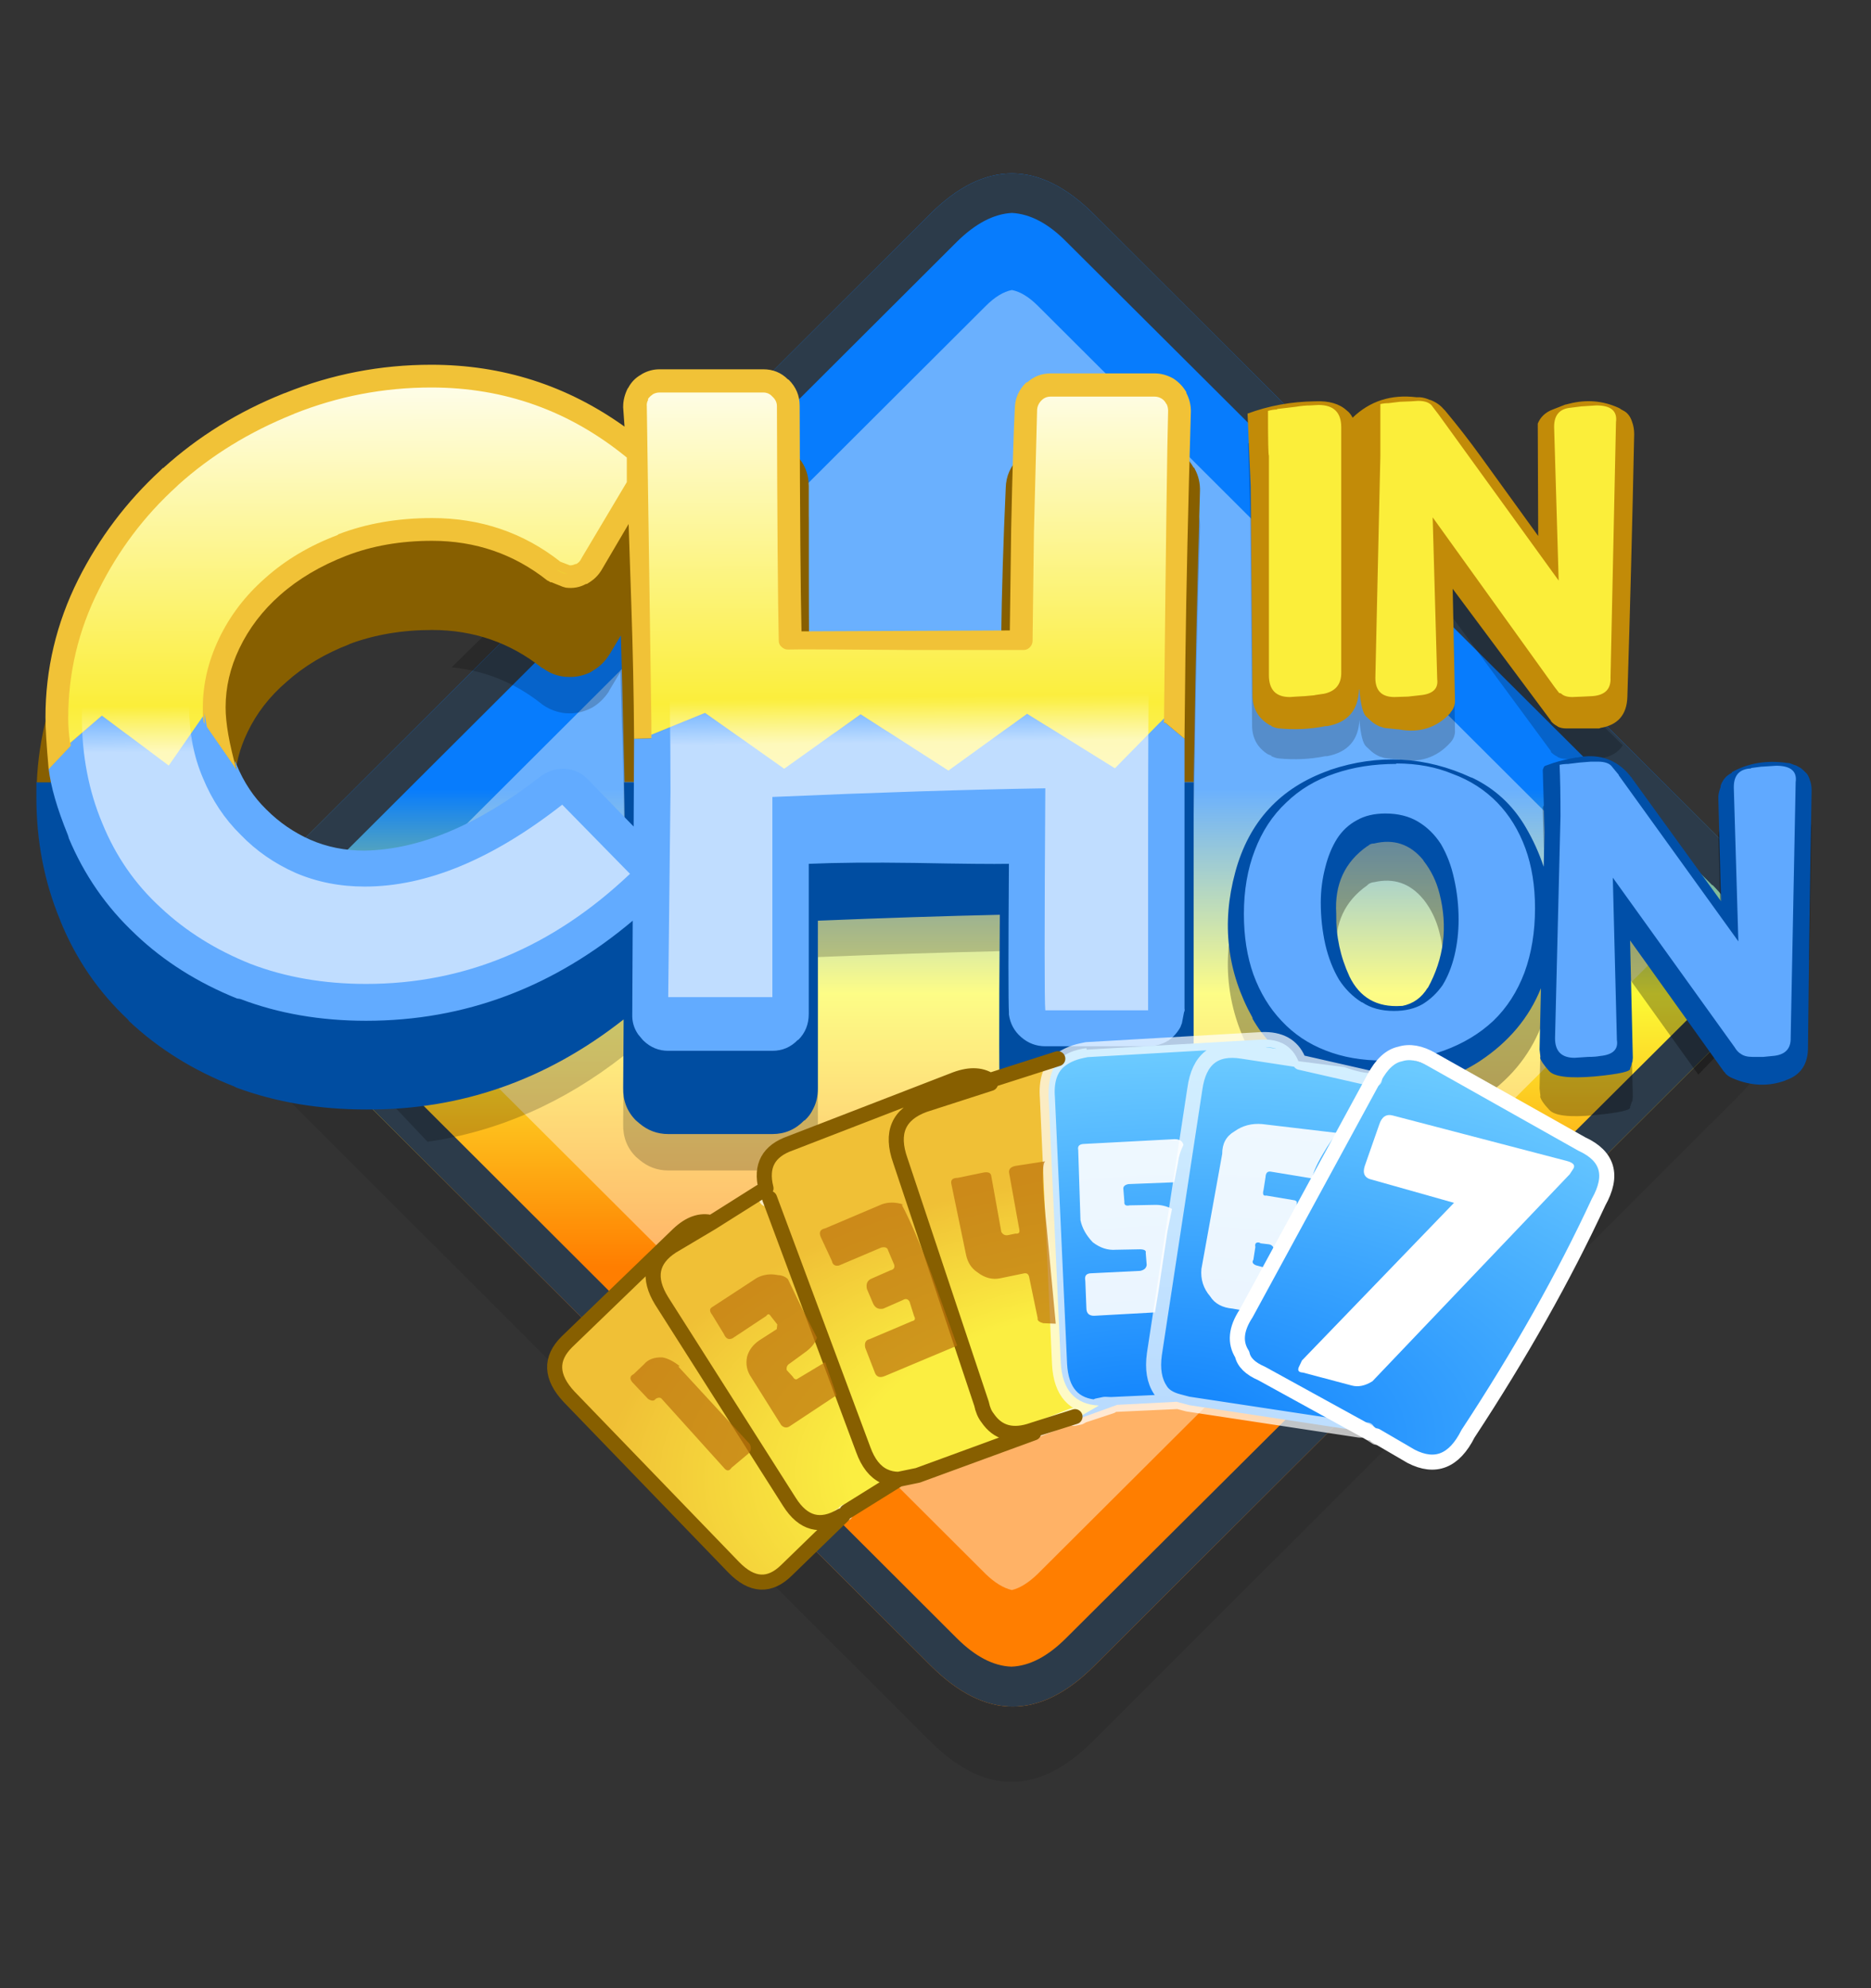 <svg xmlns="http://www.w3.org/2000/svg" xmlns:xlink="http://www.w3.org/1999/xlink" preserveAspectRatio="none" width="160" height="170"><rect width="100%" height="100%" fill="#333333" stroke="none"/><defs><path fill-opacity=".1" d="M112.9 61.3q5.4-5.4 0-10.8L70.1 7.6q-5.4-5.4-10.8 0L16.5 50.5q-5.4 5.4 0 10.8l42.8 42.8q5.4 5.4 10.8 0l42.8-42.8z" id="g"/><path fill="url(#a)" d="M305.4 171.8q17-17 0-34L171.8 4.2q-17-17-34 0L4.3 137.8q-16.9 17 0 34L138 305.4q17 17 33.9 0l133.6-133.6z" id="h"/><path fill="#2C3B4A" d="M305.4 171.8q17-17 0-34L171.8 4.2q-17-17-34 0L4.3 137.8q-16.9 17 0 34L138 305.4q17 17 33.9 0l133.6-133.6m-5.6-28.4q11.3 11.4 0 22.7L166 299.7q-5.7 5.7-11.3 5.9-5.6-.2-11.3-5.9L9.9 166.1q-11.3-11.3 0-22.7L143.5 9.8q5.7-5.6 11.3-5.9 5.7.3 11.3 6l133.7 133.5z" id="i"/><path fill="#FFF" fill-opacity=".4" d="M286.4 160.2q5.3-5.4 0-10.8L160.2 23.2q-2.8-2.8-5.4-3.3-2.6.5-5.4 3.3L23.2 149.4q-5.3 5.3 0 10.8l126.2 126.2q2.8 2.7 5.4 3.3 2.5-.6 5.3-3.3l126.3-126.2z" id="j"/><path fill-opacity=".2" d="M245.8 27.9q.1-2.8-1.2-5.1v-.1l-.2-.1q-1.3-2.3-3.5-3.7-2.3-1.3-5.1-1.3H213q-3.8 0-6.7 2.5l-.2.3q-2.9 2.7-3 6.7-.8 17.6-1 32.9v18.7l-19 .6-23 .5q-.3-18.1-.3-33.1v-20q0-4.2-3-7.1-2.9-3-7-3H127q-2 0-3.8.8l-.8.4-.5.3q-2.4 1.4-3.7 3.9v-.1l-.3.7q-1 2.1-.8 4.5v.3l-2.5-1.6-33.3 32.7q11 1.1 19.7 8l.4.3q2.2 1.5 4.9 1.8h.2q2.7.2 5.2-1l.6-.3q2.1-1.3 3.5-3.4l.2-.4 2.4-4 .3 11.1q.4 10.6.5 21.2l.1 19.5v2.9l-6.7-6.8q-2.7-2.8-6.4-3-3.8-.3-6.8 2.1-20 15.5-37.4 15.8-5.9 0-11-2.1v-.1q-5.1-2.1-8.9-5.8l-.3-.4-.1-.2q-3.8-3.8-5.9-9l-.3-.5-.1-.5-8 7.7L76 162.8q23.3-3.4 43.1-18.9l-.1 15q-.1 4.3 2.8 7.2l.7.6q2.8 2.4 6.4 2.4h22.9q4.1 0 7-3h.1q1.2-1.1 1.8-2.4 1.1-2 1.1-4.6v-36.9q22-.9 40-1.3-.3 37.4.1 39.8v-.1l.1.6q.6 3.4 3.2 5.7 2.8 2.5 6.6 2.5h22.6q2.8 0 5.2-1.4l.3-.2q1.9-1.3 3.1-3.3l.3-.3q.7-1.4 1-3 .2-1 .1-2.2v-33.7-33.5l.2-9.7v-.3q.3-23.1 1.2-54z" id="k"/><path fill="url(#d)" d="M107.3 33.1l10.9-18.2Q100 0 76.8 0q-15.1 0-29 5.7-14 5.5-24.6 15Q12.7 30 6.3 42.8 0 55.5 0 69.3q0 12.8 4.5 23.5 4.4 10.8 12.8 18.5 8.3 7.8 19.8 12.4 11.5 4.4 25.4 4.4 32.5 0 58-24.2l-14.9-15.2q-23 18-43.4 18-8.2 0-15.2-3-7-3.1-12.1-8.4-5.3-5.2-8.3-12.5-3-7-3-15.6 0-8.3 3.8-16.3 3.9-8.1 11-14.4 7-6.2 16.8-10Q65 22.7 77 22.7q17.1 0 30.3 10.4M213.1 2q-.8 17.4-1 32.5v28.1q-5.3.4-28.7 1.1-23.3.7-33.1.7-.6-24.2-.6-43.3v-20h-22.5q1 23.2 1.6 43.6.6 20.5.6 41.1l-.5 45.2h22.9V87q34.7-1.5 60-1.9-.3 46.2 0 48.8h22.6V99.6q0-32.7.2-43.6.3-23.1 1.2-54.1H213z" id="o"/><path fill="url(#e)" d="M38.5-.5q-1.2-.1-2 .4l-4.7.6q-.8-.9-2.4-.6L18.1 1.6q-2.4.4-2.4 2.6l-4 1.5q-1-.4-2.2.4L.8 11.6q-2 1.3-.7 3.6l8.6 13.3q1.4 2.1 3.4.9l4.5-3 3.9-1.3h1.3l13.9-2 3.9.6.8.4 10.8 4 1.2.2q2.2 3.9 5.2 2.4 1.6-3 5-5.8l5-5.7q3.5-3.4 2.7-5.6-.3-.8-2.6-2.6-5-4.2-6.6-5.3-2.5-2-3.8-1.3 0 1.2-2.3-.2l-2.9-1q-.3-1.6-2.1-1.9L38.5-.4z" id="s"/><path fill="url(#f)" d="M7.5 10.2Q6.6 7.7 9 6.8l2.8-1q-1-.5-2.2.3L.8 11.6q-2 1.3-.7 3.6l8.6 13.3q1.4 2.1 3.4.9l4.3-2.8h-.1Q14 27.4 13 25L7.6 10.2M16 5l-.2-.8-4 1.5L9 6.8q-2.3.9-1.4 3.4L13.1 25q.9 2.4 3.2 1.6l.3-.2 3.9-1.3-.9-.5q-.8-.6-1-2L15.8 5m9-.8q-.3-2.9 2.4-3.2l4.6-.6q-.8-.8-2.4-.6L18.1 1.6q-2.4.4-2.4 2.6l.2.8 2.7 17.6q.2 1.4 1 2 .4.3.9.4.6.2 1.3 0l8.1-1.3q-2.1.2-2.8-1.4l-.3-1.1-2-17M27.3 1q-2.7.4-2.3 3.3l2 16.9q0 .6.2 1 .7 1.7 2.8 1.4l2.9-.3h.4l1.2-.4q-2.3-.6-1.9-3.3l2.8-17.5q.3-1.6 1.2-2.2l-4.7.5-4.6.6z" id="t"/><path id="u" stroke="#FFF" stroke-width="1" stroke-linejoin="round" stroke-linecap="round" fill="none" d="M52.1 28.6l2 1.8q2.1 1.7 4-.7 6.7-6.7 11.6-13.3 2-2.3-.3-4l-8.6-7.5q-1-.9-2-.8-1 0-2 1.2 0 0 0 0L45.3 18.9q-1.3 1.3-.8 2.6 0 .8 1 1.5l6.2 5.3"/><path id="v" stroke="#FFF" stroke-opacity=".7" stroke-width="1" stroke-linejoin="round" stroke-linecap="round" fill="none" d="M34.4 22.9h.5l.4.1 4.4.7q-.8-.4-1-1-.4-1 .1-2.4L45 3.6q1-2.8 3.6-1.8l3.5 1.3q-.3-1.5-2.1-1.8L38.5-.4h-.3q-1 0-1.7.4-1 .6-1.2 2.2l-2.8 17.5q-.4 2.7 1.9 3.3l-1.3.4h-.4l2.6-.3m16.4 5.2l.4.4m4.7-23.3h0l-4.6-2.1M39.5 23.6l.8.4 10.8 4 .5.1m-21.8-4.4l2.9-.5m-16.1 3.2l-.3.2m-.6-22.4V5m.5 21.6l.4-.1"/><path id="w" stroke="#875F00" stroke-width="1" stroke-linejoin="round" stroke-linecap="round" fill="none" d="M31.8.5l-4.6.5q-2.7.4-2.3 3.3l2 16.9q0 .6.2 1 .7 1.7 2.8 1.4l2.9-.3m-2.9.5L21.8 25h-1.3l-3.8 1.4m-.3.2L12 29.4q-2 1.3-3.4-.9L.2 15.2q-1.4-2.3.6-3.6l8.7-5.5q1.3-.8 2.3-.3l4-1.5Q15.7 2 18 1.7L29.4-.2q1.6-.3 2.4.5l4.7-.5M15.9 5l2.7 17.6q.2 1.4 1 2 .4.3.9.4M11.8 5.8L8.9 6.8q-2.3.9-1.4 3.4L13.1 25q.9 2.4 3.2 1.6h0"/><g id="l"><path fill="#004DA1" d="M201.9 152.7v-.1l.1.6q.6 3.4 3.2 5.7 2.8 2.5 6.6 2.5h22.6q2.8 0 5.2-1.4l.3-.2q1.9-1.3 3.1-3.3l.3-.3q.7-1.4 1-3 .2-1 .1-2.2v-33.7-33.5H119.2q.2 9.7.2 19.5v2.9l-6.7-6.8q-2.7-2.8-6.4-3-3.8-.3-6.8 2.1-20 15.5-37.4 15.8-5.9 0-11-2.1v-.1q-5.1-2.1-8.9-5.8l-.3-.4-.1-.2q-3.8-3.8-5.9-9l-.3-.5q-2.1-5.2-2-11.3v-1.2H-10V87q0 14.5 5.2 27l.1.3q5.1 12.5 14.8 21.6l.3.4q9.7 9.1 23 14.3l.6.3q13 4.8 28.5 4.8 31.2.2 56.6-19.8l-.1 15q-.1 4.3 2.8 7.2l.7.6q2.8 2.4 6.4 2.4h22.9q4.1 0 7-3h.1q1.2-1.1 1.8-2.4 1.1-2 1.1-4.6v-36.9q22-.9 40-1.3-.3 37.4.1 39.8z"/><path fill="#875F00" d="M245.8 19.9q.1-2.8-1.2-5.1v-.1l-.2-.1q-1.3-2.3-3.5-3.7-2.3-1.3-5.1-1.3H213q-3.8 0-6.7 2.6l-.2.2q-2.9 2.7-3 6.7-.8 17.6-1 32.9v18.7l-19 .6-23 .5q-.3-18.1-.3-33.1v-20q0-4.2-3-7.1-2.9-3-7-3H127q-2.4 0-4.6 1.2l-.5.3q-2.4 1.4-3.7 3.9v-.1q-1.3 2.5-1.1 5.2v.3Q99 7.6 76.8 7.6q-17.1 0-32.8 6.3h-.1l-.1.1q-15.4 6.1-27.2 16.8h-.2l-.3.4Q4.4 41.8-2.6 56v-.1q-6.7 13.3-7.3 27.9h43.5q.2-5.6 2.8-11 3-6.3 8.6-11.1 5.8-5.2 13.9-8.3h-.1q8.3-3.1 18.2-3.1 13.6 0 24.1 8.3l.4.2q2.2 1.6 4.9 1.8h.2q2.7.2 5.2-1l.6-.4q2.1-1.2 3.5-3.4l.2-.3 2.4-4 .3 11.1.5 21.1h125.1l.2-9.6v-.3q.3-23.1 1.2-54z"/></g><g id="m"><path fill="#62ABFF" d="M242.4 74.2l-4.2-3.5-116.8 3.5-.1 19.3-9.8-10.1-.2-.2q-2.1-2.2-5.1-2.4h-.2-.1q-2.9 0-5.2 1.8-20.5 15.9-38.6 16.2-6.4 0-11.9-2.4-5.4-2.4-9.6-6.6l-.1-.1q-4.1-4-6.5-9.8v-.1l-.2-.4q-.4-1 .2 1.5l-7.7-11.2-28.4 5.6-5.2 5.5q.7 5.9 4.2 14.5l.2.6v.1q5.1 12.2 14.6 21.1l.2.2q9.3 8.8 22.2 14l.7.1q12.6 4.8 27.7 4.8 32.5 0 58.6-22l-.1 20.5q-.1 2.5 1.3 4.5l1 1.2.2.2q2.3 2.2 5.4 2.2h22.9q3.3 0 5.6-2.4h.1q2.3-2.3 2.3-5.7v-33q9.1-.4 23.2-.2 15.8.3 20.8.2-.2 28.6 0 32.7v.4q.4 3 2.7 5 2.3 2 5.3 2h22.6q2.2 0 4.2-1.1v-.1h.2q1.7-1.2 2.7-3l.3-.8v.1l.5-2.6q.2-.3.1-.8V74.2z"/><path fill="#F1C237" d="M76.8-8Q60.1-8 44.7-1.8l-.3.1q-15 6-26.5 16.4h-.1l-.5.5Q6.1 25.5-.8 39.2-8 53.6-8 69.5q0 3.5.7 11.4l5.2-5.5 28.4-5.5L34 81q-2.4-8.5-2.4-13.7 0-6.6 3-12.9 3.2-6.7 9-11.8 6-5.3 14.5-8.6T77 30.7q14.3 0 25.3 8.7l.4.2.3.2h.2l2.5 1 .7.2q2.4.3 4.4-.8.3 0 .5-.2 1.7-1 2.7-2.5l.2-.3 6-10.2.6 18q.5 14.7.6 29.2l116.8-3.5 4.2 3.5.2-18q.3-23 1.2-54 0-2.1-1-4V-2l-.2-.3q-1-1.6-2.7-2.7-2-1.1-4.1-1.1H213q-3 0-5.2 2v-.1l-.3.2q-2.3 2.3-2.4 5.5-.4 7.7-.8 26.4l-.3 22.5-22.3.1-23.5.1q-.3-12.9-.4-49.6 0-3.3-2.4-5.7l-.2-.1q-2.2-2.2-5.4-2.2H127q-2 0-3.8 1l-.3.2q-1.8 1-2.8 2.9l-.1.1q-1 2-1 4v.2l.3 4.2Q100.3-8 76.8-8z"/></g><g id="n"><path fill="#62ABFF" d="M13.8 115.1h.1m93.8-28.3l-.2-.2q-.7-.7-1.7-.8-1.1 0-2 .7-22.1 17.2-41.6 17.3-7.5 0-14-2.8-6.4-2.8-11.3-7.7-3.5-3.5-7.5-13.3l-.1-.3q-1-2.2-2.3-11.1 0 4-.1 2.9l-.3-2.3L19 80 4.4 69.1l-6.9 6q1.3 11.6 4.2 18.6v.1l.1.3q4.7 11.3 13.6 19.5l.2.3q8.6 8 20.5 12.7h.3q12 4.6 26.2 4.6 32 0 57.3-22.6v-9.5l-12.1-12.3m82.7-5.6l-19.3-12.4-16.7 12L137 68.5l-11.8 4.8.8 57.6q0 1.2.7 2l.1.2q1 .9 2.1.9h22.9q1.2 0 2.1-.9.9-.9.9-2.1V98.7q0-.9.5-1.4.5-.5 1.4-.6 10.7-.5 26.7-.3 18 .3 23.3.2.5 0 1 .3.5.2.8.7.3.5.3 1-.3 33.8 0 35.6.2 1.1 1 1.9.9.8 2 .8h22.6q.9 0 1.5-.5v.1l.1-.1q.6-.4 1-1l.4-2q-.1-3.6.5-63.7l-10.8 11-19.3-12-17.4 12.5z"/><path fill="url(#b)" d="M106.8 38l-2.5-1q1.1 1 2.5 1z"/><path fill="url(#c)" d="M119.8 17.9v-5.5Q101-3 76.8-3 61.1-3 46.6 2.8l-.1.1h-.1Q32 8.7 21.2 18.4l-.3.3Q10.2 28.4 3.7 41.5-3 54.8-3 69.7q0 2.4.4 5.4l7-6 14.7 11 7.5-10.8v-2q0-7.6 3.5-15 3.6-7.6 10.2-13.4 6.7-6 16-9.5v-.1q9.3-3.6 20.7-3.6 16 0 28.2 9.6l2.1.8q.6 0 1.2-.3h.2q.7-.4 1-1l.1-.2 10-16.8m4.7-18.2v.1q-.4.7-.3 1.5v.1l1 69.2v2.8l11.8-4.8 17.4 12.3 16.8-12 19.3 12.4 17.3-12.5 19.3 12 10.8-11q.6-57.3.9-67.6 0-.7-.3-1.4l-.1-.1q-.4-.8-1.1-1.2-.7-.4-1.5-.4H213q-1.2 0-2 .8l-.2.2q-.7.8-.8 1.8l-.7 27-.3 23.9q0 .7-.5 1.3-.5.6-1.3.7h-25.3q-24.2-.2-26.7-.1-.8 0-1.4-.6-.6-.5-.6-1.4-.3-14.1-.4-51.5 0-1.2-1-2.1-.8-.9-2-.9H127q-.8 0-1.5.4l-.1.1q-.6.4-1 1z"/></g><g id="p"><path fill-opacity=".2" d="M3.4.6l.5 15.9.4 46q0 4.2 3.5 6.4l.3.1.2.1h.1l.3.3h.1q.6.3 1.4.4 5.3.5 10.2-.5h.4q6.8-1.3 7.1-8v.1q.4 4.8 1.5 5.8l1.2 1.1q.7.6 1.8 1.1h.1l.9.3 2.9.3h.2q6.9 1.3 11.4-3.7 1.1-1.2 1-2.8L48.5 39 70 68.2v.2q.6.6 1.4 1l.1.1q.8.4 1.8.4h7.3l.3-.1h-.1q3.5-.5 5-2.9L16-2Q9.4-1.7 3.3.6z"/><path fill-opacity=".3" d="M87.8 82.5l-.1-.2-.2-.1-.1-.2-.8-.8V81q-4.3-4.3-10.9-3h-.2q-2.5.4-5 1.2l-1.7.5q-.3.2-.4.5-.2.2-.2.5l.4 13.7-.2 7.5q-1.5-4.4-3.9-8.5-4.3-7.4-11.9-11h-.1q-15.1-7-31-1.7h-.2Q5.1 86.8.6 103.3q-4.6 16.9 3.8 32v.2q3.4 6 9.2 9.6 11.8 7.3 25.4 5.4 8.2-1 15.1-5.4l.3-.3q9.5-6.2 13.4-16l-.3 13.5.2 1.8-.1-.1q.2 1.1 2 3 1.7 2 10 1.2t7.8-1.8l.4-1.2h.1l.1-1.1-.6-25.7 15 20.9 24.4-25.3.5-28.5v-.2q0-1.2-.4-2.3-.2-.7-.6-1.2l-.8-.8-.6-.5-.9-.5-.2-.2h-.1l-.8-.3q-.4-.2-.9-.2-6.8-1-12.2 2.1l-.1.1q-1.7.8-2.4 2.8v.3q-.4 1-.5 2.1v.5l.6 22.6-19.7-27.3M31 97h.1q6.5-1.5 10.8 3.7l.1.1q2.5 3.2 3.5 7.3 2.8 11-2.6 20.7-2 3.3-5.6 4H37q-7.9.5-11.3-6.6-3-6.4-2.9-13.5v-.3q-.6-9.5 6.8-14.7l.2-.2q.5-.4 1.2-.5z"/></g><g id="q"><path fill="#12530B" d="M66 77.8h.1m44.1-6.5h.1v-.1l-.1.1z"/><path fill="#004FA8" d="M109.8 72.8l-.1.2q-1.7.8-2.4 2.8v.3q-.4 1-.5 2v.6l.6 22.5L87.7 74v-.1l-.2-.1-.1-.2-.8-.9q-4.3-4.4-10.9-3.1h-.2q-2.5.4-5 1.2l-1.7.6q-.3.1-.4.4l-.2.5.4 13.7-.2 7.6q-1.5-4.5-3.9-8.6-4.3-7.4-11.9-11h-.1q-15.1-7-31-1.7l-.2.1Q5.1 78.1.6 94.8q-4.6 16.9 3.8 32v.2q3.4 6 9.2 9.6 11.8 7.3 25.4 5.3 8.2-1 15.1-5.4l.3-.2q9.5-6.3 13.4-16l-.3 13.5.2 1.7h-.1q.2 1 2 3 1.7 1.9 10 1.2 8.3-.8 7.8-1.8.3-.6.4-1.3h.1l.1-1-.6-25.8 20.1 28.1.5.7.3.3.1.2q.7.7 1.8 1.1 5.8 2.4 11.3.4l.2-.1q4.6-1.6 4.8-6.7.3-28.5.8-56.9v-.1q0-1.3-.4-2.3-.2-.7-.6-1.3l-.8-.8-.6-.5-.9-.5-.2-.1h-.1l-.8-.3q-.4-.2-.9-.2-6.8-1-12.2 2M31 88.5h.1q6.5-1.6 10.8 3.6l.1.2q2.5 3.2 3.5 7.2 2.8 11-2.6 20.8v-.1q-2 3.3-5.6 4H37q-7.9.5-11.3-6.5-3-6.5-2.9-13.5v-.1-.2q-.6-9.6 6.8-14.8l.2-.1q.5-.5 1.2-.5z"/><path fill="#C28B08" d="M18.1-8.7Q10.3-8.6 3.3-6L4 9.9l.4 46q0 4.2 3.5 6.4l.3.2H8.4l.3.3h.1q.6.3 1.4.4 5.3.5 10.2-.5h.4q6.8-1.2 7-8.1l.1.1q.4 4.9 1.5 5.9l1.2 1.1q.7.6 1.8 1.1h.1l.9.3 2.9.3h.2q6.9 1.3 11.4-3.6v-.1q1.1-1.2 1-2.8l-.5-24.4 21.6 29v.1q.6.7 1.4 1.1l.1.1q.8.4 1.8.4h7.3l.3-.1h-.1q5.8-.9 6-6.8.9-28.8 1.5-57.8 0-1.5-.5-2.8-.5-1.5-1.6-2.2l-.9-.5-.1-.1-.4-.2q-5.1-2.3-10.7-.9l-.8.2h-.1l-2.8 1.1Q68-6 67.1-3.8l.1 24.7L54.7 3.6q-3.9-5.4-8-10.3l-.3-.3q-1.1-1.3-2.9-2h-.1q-1.1-.5-2.2-.6h-.8q-8.3-1-14 4.5-.5-1-1.3-1.6-2.4-2.2-6.9-2h-.1z"/></g><g id="r"><path fill="#60A9FF" d="M36 71q-7.4 0-13.5 2.1-6.3 2.1-10.7 6.4Q7.3 83.7 4.9 90q-2.4 6.2-2.4 14 0 7.4 2.1 13.3 2.2 6 6.2 10.2 4 4.3 9.7 6.5 5.6 2.2 12.5 2.2 7.5 0 13.5-2.2 6.3-2.3 10.8-6.5 4.5-4.3 6.9-10.7 2.3-6.3 2.3-14.1 0-7.3-2.1-13.1-2.2-6-6.2-10.1-4.1-4.2-9.8-6.3-5.5-2.3-12.4-2.3m-8.7 12.5q2.6-1.5 6.3-1.5 4.2 0 7.2 1.8t5 4.9q2 3.4 2.9 7.6 1 4.4 1 9 0 4.1-.9 7.9-.9 3.7-2.6 6.5-1.8 2.6-4.4 4.2-2.6 1.5-6.3 1.5-4.2 0-7-1.9h-.1q-3-1.9-5-5-2-3.4-3-7.7-1-4.5-1-9.2 0-4 1-7.8.9-3.6 2.6-6.3 1.7-2.6 4.3-4M114 72h-.1q-3.7.2-3.7 4.1v.1l1 33.8-26.3-36.5v-.1l-1.4-1.7q-.8-1.2-3.2-1.2h-1.5l-2.5.2-2.5.3h.2q-1.2 0-2.1.2.2 4.3.2 11.3l-1.2 48.8q0 4.3 4.3 4.3l3-.2q1.6 0 2.6-.2 4.2-.4 3.7-3.5L83.6 96l26.8 37.3q.4.7 1 1.2l.3.2q.9.7 2.6.7h2.4l2-.2q4.1-.3 4-4l1.1-56.2q.5-3.6-4.3-3.6l-3 .2h-.2l-2.3.3z"/><path fill="#168AFF" d="M32.5 65.6h-.1.1m59.2.5h.1-.1z"/><path fill="#1C1DD2" d="M118.7 135.3h.1-.1m-4.8-63.4v.1h0z"/><path fill="#FBEE3A" d="M34.4-8.3q-1 0-1.9.2V3.3l-1.1 48.8q0 4.2 4.2 4.2l3-.1 2.7-.3q4.1-.4 3.7-3.5l-1-35.6 26.8 37.3 1 1.3.4.1q.8.8 2.5.8l2.4-.1 2-.1q4.2-.3 4-4.1l1.2-56.1q.5-3.7-4.3-3.7l-3.1.2h-.1l-2.4.3q-3.7.3-3.7 4.2l1 33.8L45.3-5.8 44-7.5q-.8-1.3-3.2-1.3l-1.5.1-2.5.1-2.5.3h.1M9.8-6.9q-.9 0-2 .3 0 9.9.2 9.8v48.3q0 4.8 4.6 4.8l1.5-.1 1.8-.1 2.2-.2h-.2l2-.3h.1q4-.8 3.9-4.8V-3q0-4.9-5-4.9l-1.8.1q-1.4 0-3.2.3L9.7-7h.1z"/></g><g id="x"><path fill="#BD740D" fill-opacity=".7" d="M7.8 14.7q-.5-.6-1-.8-.8-.2-1.3.2l-.8.5q-.4.1-.2.5l.8 1.3q.3.3.5.1.3-.1.4.1l3.1 5.3q.2.4.5.1l1.3-.7q.3-.2.2-.6l-3.6-6m3-3.4q-.3.1-.1.5l.5 1.4q.1.5.5.4l2.5-1q.2-.2.3.1l.3.6-.1.3-1.3.5q-.7.3-1 .9-.3.7 0 1.4l1.3 3.5q.2.3.5.2l3.5-1.4-.3-2.3-2 .7q-.2.1-.3-.2l-.3-.5q0-.3.3-.4l1.1-.5q.7-.3 1-.8l-.6-2.2-.5-2q-.2-.3-.6-.4-.7-.3-1.4-.1l-3.3 1.3m13.8-4.1q-.7-.4-1.4-.3l-4 .8q-.5 0-.4.5l.4 1.7q0 .4.4.4l3-.6q.4 0 .4.3l.2 1q0 .3-.3.3l-1.4.3q-.4.1-.4.6l.2 1q.1.5.6.5l1.4-.3q.3-.1.4.2l.1 1q.1.3-.2.3l-3 .6q-.4 0-.4.5l.3 1.8q.1.4.6.3l5.1-1-.7-5q-.5-3.2-1-4.9m7.9-1q-.5 0-.5.4l-.1 3.8q0 .3-.3.2h-.5q-.3 0-.4-.3l.1-3.8q0-.3-.5-.3h-1.7q-.5-.1-.5.3v4.8q0 .8.5 1.3.6.7 1.4.7h1.6q.3 0 .3.3v2.8q-.1.2.3.4l.8.2.7-6.3q.4-4.2.8-4.4l-2-.1z"/><path fill="#FFF" fill-opacity=".9" d="M42.9 8.2q.2-.6.6-1.1 0-.4-.5-.5l-5.9-.9q-.5-.1-.5.3l-.8 4.6q0 .8.5 1.6.6.7 1.4.8l1.6.3q.4.1.3.3l-.1.8q-.1.3-.5.3l-3.2-.5q-.5-.1-.5.4l-.3 1.8q-.1.5.4.6l4 .6.5-1.3 1.4-3.8.6-1.4q-.5-.4-1.1-.5l-1.6-.3q-.4 0-.3-.3l.1-.8q0-.3.4-.3l3 .5.5-1.2zM51.4 11.1q.1-.5 1-1.5t1.3-1.2l-4.8-1.6q-1-.3-1.9.1-.9.3-1.1 1.3L43 15.4q-.3 1 .2 1.9.3.8 1.3 1.1l.5.2 1.8-1.8 2-1.7.4-.3.8-2 .1-.5-.1-.1-1.8-.7q-.3 0-.1-.4l.3-.8q.1-.4.4-.3l2.6 1m-4.3 3.5l.6.2q.3.1.3.5l-.4.7q0 .4-.4.3l-.6-.3q-.3-.2-.1-.4l.3-.8q0-.4.4-.2z"/><path fill="#FFF" d="M68.2 14.2l.3-.3q.3-.3-.3-.6L57.5 8q-.6-.3-1 .4L55 10.9q-.4.7.3 1l5 2.6-12 8.2-.3.4q-.2.3.2.4l3 1.5q.6.3 1.4 0l15.6-10.8z"/></g><linearGradient id="a" gradientUnits="userSpaceOnUse" x1="154.8" y1="305.4" x2="154.8" y2="4.2" spreadMethod="pad"><stop offset="27.5%" stop-color="#FF7E00"/><stop offset="46.3%" stop-color="#FCFB36"/><stop offset="60.4%" stop-color="#077CFD"/></linearGradient><linearGradient id="b" gradientUnits="userSpaceOnUse" x1="114.6" y1="-9.8" x2="121.3" y2="143.7" spreadMethod="pad"><stop offset="0%" stop-color="#FFF"/><stop offset="38.4%" stop-color="#ECBD02"/><stop offset="60.4%" stop-color="#188FDE"/><stop offset="100%" stop-color="#0D4173"/></linearGradient><linearGradient id="c" gradientUnits="userSpaceOnUse" x1="120.1" y1="-12.4" x2="120.7" y2="141.2" spreadMethod="pad"><stop offset="0%" stop-color="#FFF"/><stop offset="51.4%" stop-color="#FBEE3A"/><stop offset="93.7%" stop-color="#FFF"/></linearGradient><linearGradient id="d" gradientUnits="userSpaceOnUse" x1="63.1" y1="76.6" x2="62.4" y2="22.8" spreadMethod="pad"><stop offset="0%" stop-color="#FFF" stop-opacity=".6"/><stop offset="18.8%" stop-color="#FFF" stop-opacity="0"/></linearGradient><radialGradient id="e" gradientUnits="userSpaceOnUse" cx="0" cy="0" r="67.1" fx="0" fy="0" gradientTransform="matrix(.992 .127 -.067 .526 36.1 26.5)" spreadMethod="pad"><stop offset="0%" stop-color="#077CFD"/><stop offset="74.1%" stop-color="#6BCAFF"/></radialGradient><radialGradient id="f" gradientUnits="userSpaceOnUse" cx="0" cy="0" r="35.3" fx="0" fy="0" gradientTransform="matrix(.992 .127 -.067 .526 36.1 26.5)" spreadMethod="pad"><stop offset="52.9%" stop-color="#FBEE41"/><stop offset="100%" stop-color="#F0C036"/></radialGradient></defs><use xlink:href="#g" transform="matrix(1.289 0 0 1.288 3.1 14.8)"/><use xlink:href="#h" transform="matrix(.413 0 0 .412 22.6 16.6)"/><use xlink:href="#i" transform="matrix(.413 0 0 .412 22.6 16.6)"/><use xlink:href="#j" transform="matrix(.413 0 0 .412 22.6 16.6)"/><g><use xlink:href="#k" transform="matrix(.389 0 0 .389 7 34.3)"/><use xlink:href="#l" transform="matrix(.389 0 0 .389 7 34.3)"/><use xlink:href="#m" transform="matrix(.389 0 0 .389 7 34.3)"/><use xlink:href="#n" transform="matrix(.389 0 0 .389 7 34.3)"/><use xlink:href="#o" transform="matrix(.389 0 0 .389 7 34.3)"/><g><use xlink:href="#p" transform="matrix(.389 0 0 .389 105.4 37.7)"/><use xlink:href="#q" transform="matrix(.389 0 0 .389 105.4 37.7)"/><use xlink:href="#r" transform="matrix(.389 0 0 .389 105.4 37.7)"/></g></g><g><use xlink:href="#s" transform="scale(1.289 1.288) rotate(-11.7 397.3 -129.3)"/><g transform="scale(1.289 1.288) rotate(-11.7 397.3 -129.3)"><use xlink:href="#t"/><use xlink:href="#u"/><use xlink:href="#v"/><use xlink:href="#w"/></g><use xlink:href="#x" transform="scale(1.289 1.288) rotate(-11.7 397.3 -129.3)"/></g></svg>